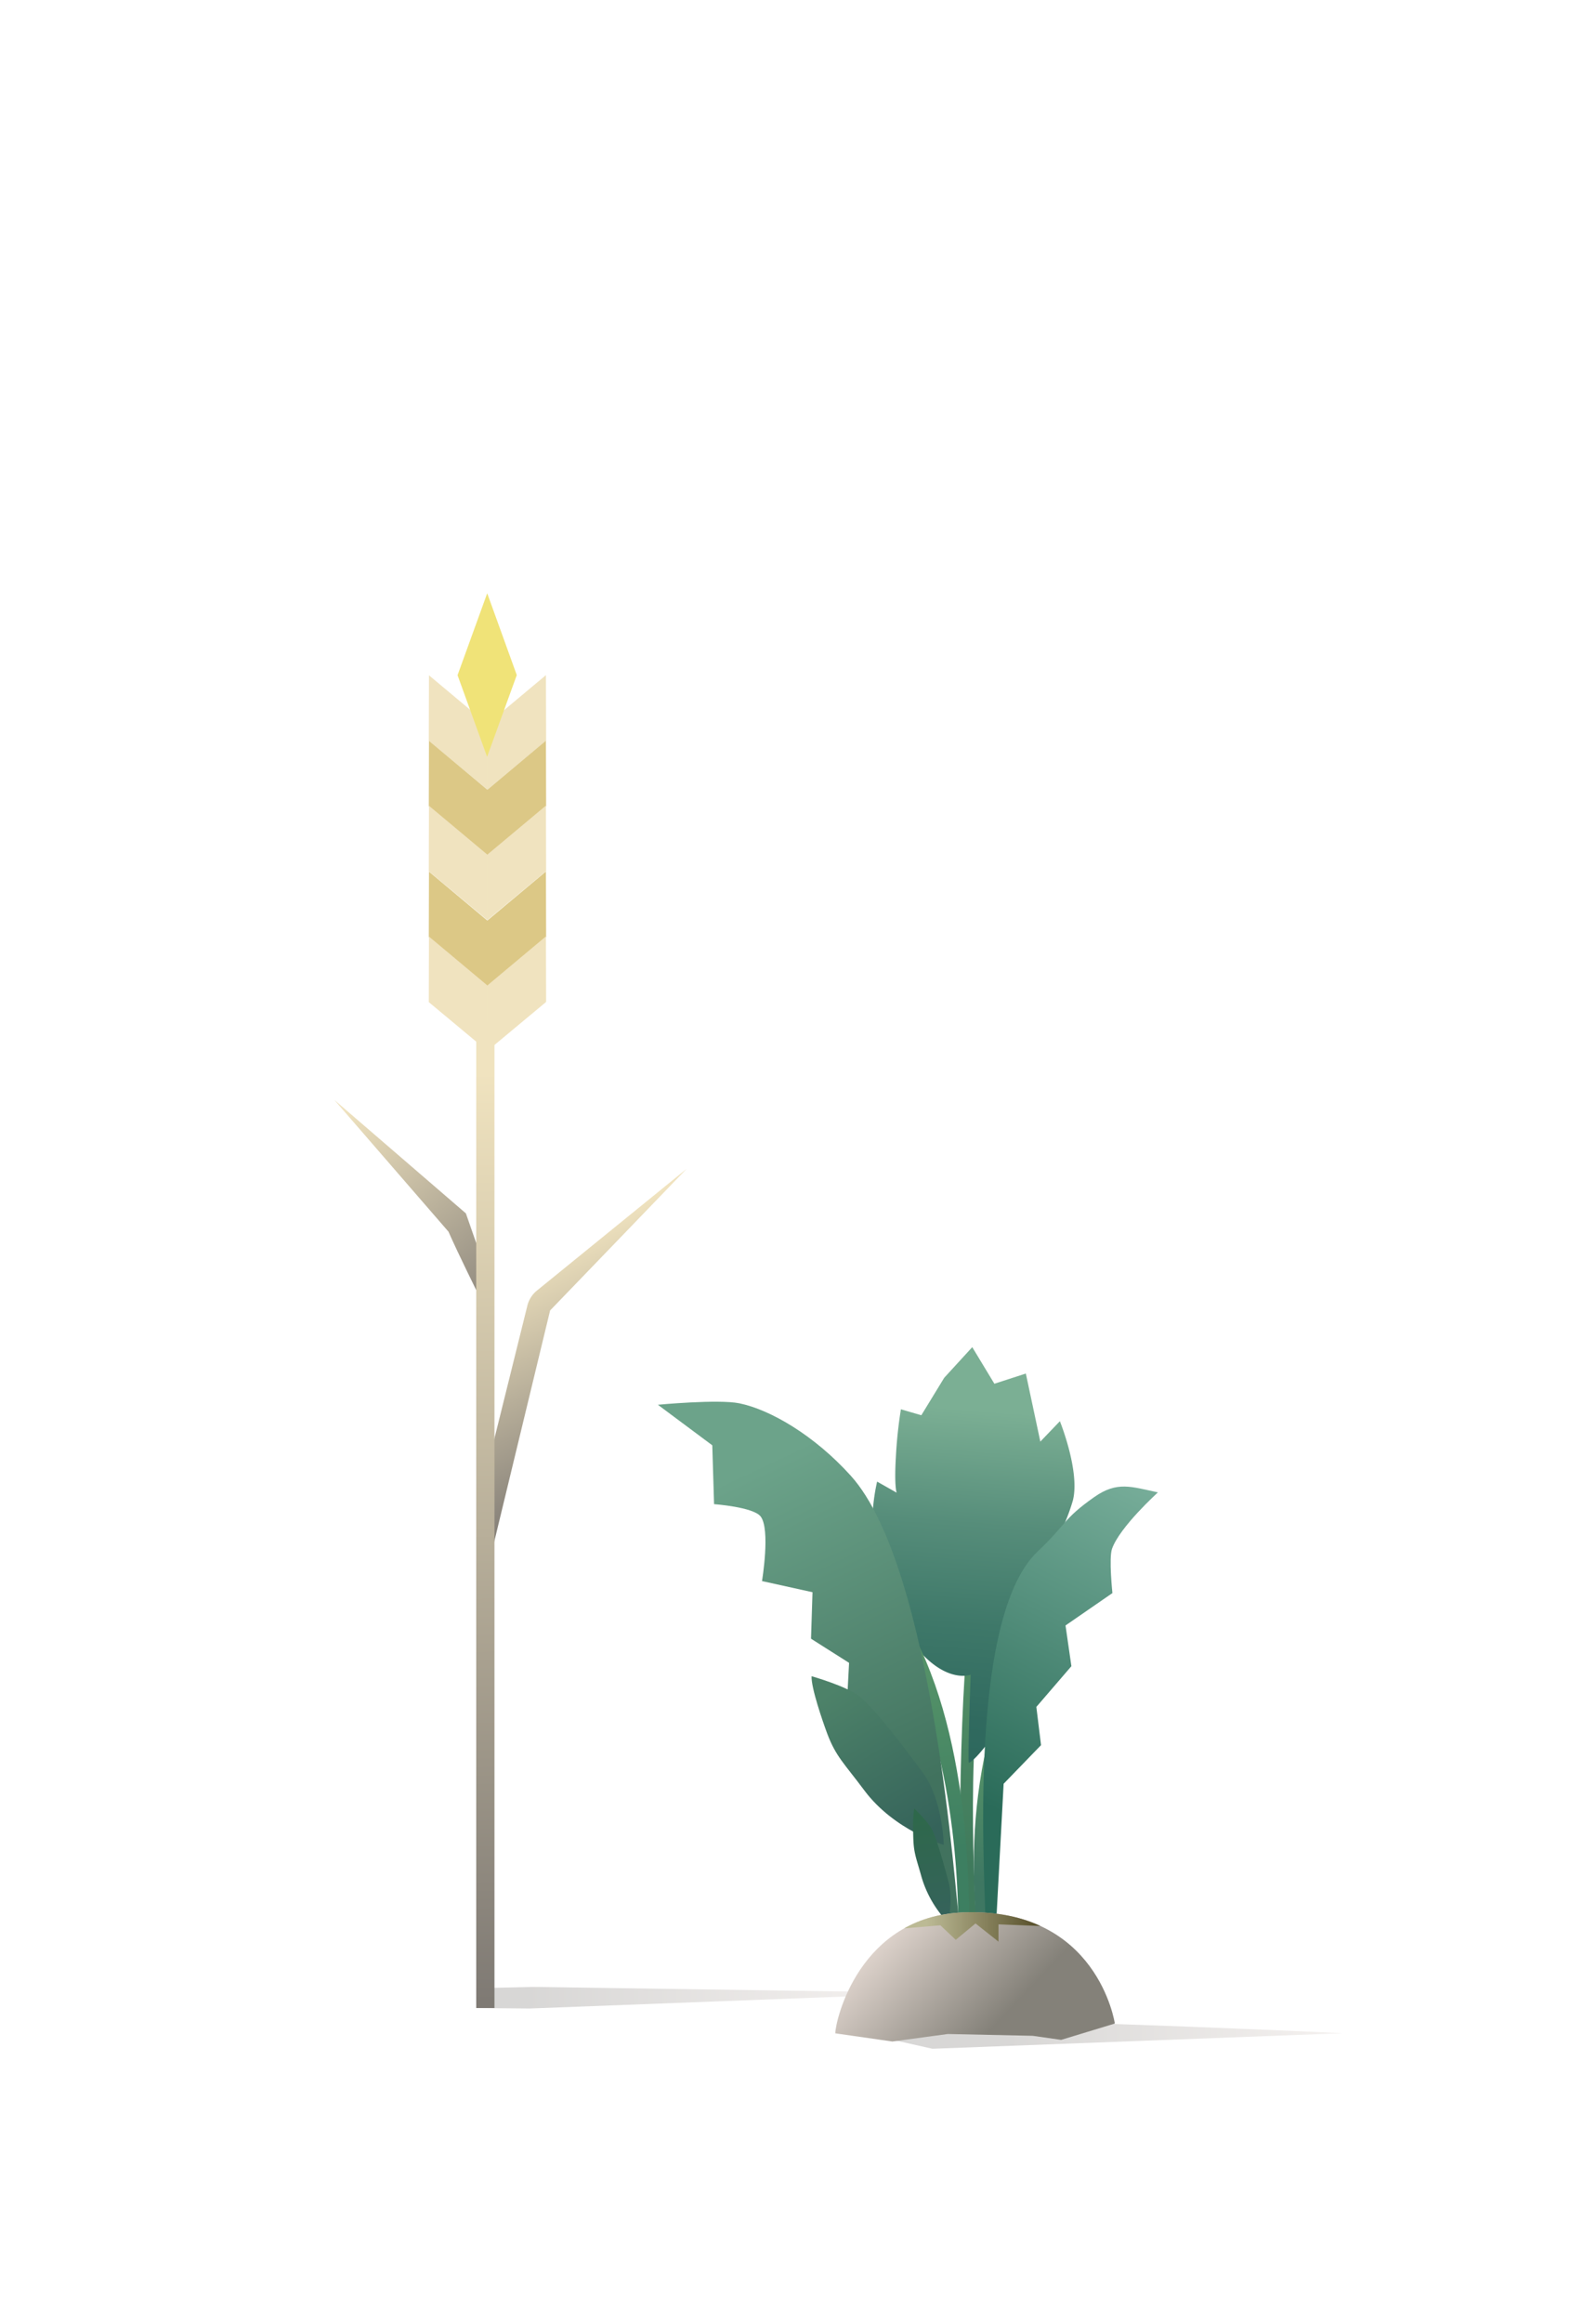 <svg xmlns="http://www.w3.org/2000/svg" xmlns:xlink="http://www.w3.org/1999/xlink" viewBox="0 0 440 640">
  <defs>
    <style>
      .cls-1 {
        fill: none;
      }

      .cls-2 {
        isolation: isolate;
      }

      .cls-10, .cls-3 {
        opacity: 0.22;
        mix-blend-mode: multiply;
      }

      .cls-3 {
        fill: url(#Unbenannter_Verlauf_7);
      }

      .cls-4 {
        fill: url(#Unbenannter_Verlauf_74);
      }

      .cls-5 {
        fill: url(#WEIZEN);
      }

      .cls-6 {
        fill: url(#WEIZEN-2);
      }

      .cls-7 {
        fill: #dcc886;
      }

      .cls-8 {
        fill: #f0e3bf;
      }

      .cls-9 {
        fill: #f0e378;
      }

      .cls-10 {
        fill: url(#Unbenannter_Verlauf_2);
      }

      .cls-11 {
        fill: url(#Unbenannter_Verlauf_118);
      }

      .cls-12 {
        fill: url(#Unbenannter_Verlauf_115);
      }

      .cls-13 {
        fill: url(#Unbenannter_Verlauf_119);
      }

      .cls-14 {
        fill: url(#Unbenannter_Verlauf_101);
      }

      .cls-15 {
        fill: url(#Unbenannter_Verlauf_114);
      }

      .cls-16 {
        fill: url(#Unbenannter_Verlauf_120);
      }

      .cls-17 {
        fill: url(#Unbenannter_Verlauf_94);
      }

      .cls-18 {
        fill: url(#Unbenannter_Verlauf_121);
      }

      .cls-19 {
        clip-path: url(#clip-path);
      }

      .cls-20 {
        fill: url(#Unbenannter_Verlauf_5);
      }

      .cls-21 {
        fill: url(#Unbenannter_Verlauf_38);
      }
    </style>
    <linearGradient id="Unbenannter_Verlauf_7" data-name="Unbenannter Verlauf 7" x1="131.29" y1="550.34" x2="259.26" y2="550.34" gradientUnits="userSpaceOnUse">
      <stop offset="0.1" stop-color="#4c4742"/>
      <stop offset="1" stop-color="#ddcdc5"/>
    </linearGradient>
    <linearGradient id="Unbenannter_Verlauf_74" data-name="Unbenannter Verlauf 74" x1="2499.44" y1="746.84" x2="2568.61" y2="700.46" gradientTransform="matrix(-0.96, -0.27, -0.27, 0.96, 2757.37, 312.32)" gradientUnits="userSpaceOnUse">
      <stop offset="0" stop-color="#7f7a74"/>
      <stop offset="0.93" stop-color="#f0e3bf"/>
    </linearGradient>
    <linearGradient id="WEIZEN" x1="713.56" y1="-22.72" x2="712.6" y2="-93.35" gradientTransform="matrix(0.91, -0.41, 0.41, 0.91, -464.11, 722.05)" gradientUnits="userSpaceOnUse">
      <stop offset="0" stop-color="#7f7a74"/>
      <stop offset="1" stop-color="#f0e3bf"/>
    </linearGradient>
    <linearGradient id="WEIZEN-2" data-name="WEIZEN" x1="135.63" y1="551.26" x2="132.14" y2="295.48" gradientTransform="matrix(1, 0, 0, 1, 0, 0)" xlink:href="#WEIZEN"/>
    <linearGradient id="Unbenannter_Verlauf_2" data-name="Unbenannter Verlauf 2" x1="246.35" y1="560.43" x2="379.47" y2="560.43" gradientUnits="userSpaceOnUse">
      <stop offset="0.23" stop-color="#4c4742"/>
      <stop offset="1" stop-color="#ddcdc5"/>
    </linearGradient>
    <linearGradient id="Unbenannter_Verlauf_118" data-name="Unbenannter Verlauf 118" x1="268.51" y1="535.14" x2="270.3" y2="418.43" gradientUnits="userSpaceOnUse">
      <stop offset="0.18" stop-color="#3f7a5c"/>
      <stop offset="0.76" stop-color="#559268"/>
    </linearGradient>
    <linearGradient id="Unbenannter_Verlauf_115" data-name="Unbenannter Verlauf 115" x1="327.48" y1="130.22" x2="310.4" y2="259.87" gradientTransform="matrix(1.13, -0.1, 0.13, 1.42, -115.03, 199.2)" gradientUnits="userSpaceOnUse">
      <stop offset="0.2" stop-color="#7baf94"/>
      <stop offset="0.22" stop-color="#77ab91"/>
      <stop offset="0.37" stop-color="#568d7a"/>
      <stop offset="0.52" stop-color="#3e7869"/>
      <stop offset="0.66" stop-color="#306a5f"/>
      <stop offset="0.77" stop-color="#2b665b"/>
    </linearGradient>
    <linearGradient id="Unbenannter_Verlauf_119" data-name="Unbenannter Verlauf 119" x1="297.91" y1="523.74" x2="320.41" y2="441.49" gradientTransform="translate(-44.4 23.03) rotate(-1.71)" gradientUnits="userSpaceOnUse">
      <stop offset="0.22" stop-color="#3e7762"/>
      <stop offset="0.62" stop-color="#559268"/>
    </linearGradient>
    <linearGradient id="Unbenannter_Verlauf_101" data-name="Unbenannter Verlauf 101" x1="255.6" y1="534.99" x2="239.53" y2="436.88" gradientUnits="userSpaceOnUse">
      <stop offset="0.24" stop-color="#3d7f61"/>
      <stop offset="0.76" stop-color="#559268"/>
    </linearGradient>
    <linearGradient id="Unbenannter_Verlauf_114" data-name="Unbenannter Verlauf 114" x1="281.19" y1="442.98" x2="377.64" y2="590.55" gradientTransform="translate(-18.44 -102.3) rotate(7.94)" gradientUnits="userSpaceOnUse">
      <stop offset="0.17" stop-color="#6ca38a"/>
      <stop offset="0.73" stop-color="#41725e"/>
    </linearGradient>
    <linearGradient id="Unbenannter_Verlauf_120" data-name="Unbenannter Verlauf 120" x1="2374.08" y1="484.29" x2="2275.71" y2="311.55" gradientTransform="matrix(-1, 0.06, 0.06, 1, 2603.24, -113.91)" gradientUnits="userSpaceOnUse">
      <stop offset="0.1" stop-color="#2a6b59"/>
      <stop offset="0.61" stop-color="#79af9b"/>
      <stop offset="0.88" stop-color="#789e8a"/>
    </linearGradient>
    <linearGradient id="Unbenannter_Verlauf_94" data-name="Unbenannter Verlauf 94" x1="381.15" y1="367.28" x2="429.91" y2="484.95" gradientTransform="translate(-221.11 130.11) rotate(-8.79)" gradientUnits="userSpaceOnUse">
      <stop offset="0.28" stop-color="#4d8269"/>
      <stop offset="0.65" stop-color="#35635a"/>
    </linearGradient>
    <linearGradient id="Unbenannter_Verlauf_121" data-name="Unbenannter Verlauf 121" x1="-620.02" y1="-64.59" x2="-571.27" y2="53.08" gradientTransform="matrix(0.44, 0.15, -0.07, 0.53, 517.92, 608.55)" gradientUnits="userSpaceOnUse">
      <stop offset="0.27" stop-color="#2e684b"/>
      <stop offset="0.65" stop-color="#35635a"/>
    </linearGradient>
    <clipPath id="clip-path">
      <path class="cls-1" d="M307.35,557.44s-4.7-32-41.67-30.62c-28.9,1.06-35.4,29.94-35.4,33.32L246,562.39l15.3-2.07,23.4.5,7.84,1.12Z"/>
    </clipPath>
    <linearGradient id="Unbenannter_Verlauf_5" data-name="Unbenannter Verlauf 5" x1="310.35" y1="600.12" x2="210" y2="505.61" gradientUnits="userSpaceOnUse">
      <stop offset="0.4" stop-color="#848179"/>
      <stop offset="0.73" stop-color="#ede1da"/>
    </linearGradient>
    <linearGradient id="Unbenannter_Verlauf_38" data-name="Unbenannter Verlauf 38" x1="290.48" y1="530.32" x2="231.08" y2="530.24" gradientUnits="userSpaceOnUse">
      <stop offset="0.05" stop-color="#524a25"/>
      <stop offset="0.59" stop-color="#bcba95"/>
    </linearGradient>
  </defs>
  <title>1204_Getreide-Zuckerrübe</title>
  <g class="cls-2">
    <g id="Ebene_1" data-name="Ebene 1">
      <g id="Weizen-3" data-name="Weizen">
        <path id="Schatten_Apfel" data-name="Schatten Apfel" class="cls-3" d="M131.29,553.17l14.72.13L259.26,549c-112.43-1.63-111.22-1.67-112.62-1.63l-13.33.3Z"/>
        <path class="cls-4" d="M133.93,350l-5.49-15.74L92.17,303l31.47,36.3c2.71,6.17,8.38,17.56,8.38,17.56Z"/>
        <path class="cls-5" d="M133.56,407.36l11.79-47.53a7.78,7.78,0,0,1,2.68-4.31L189.28,322,151.66,361,135,429.9Z"/>
        <rect class="cls-6" x="131.29" y="281.48" width="5.03" height="271.69"/>
        <g>
          <polygon class="cls-7" points="134.46 271.71 118.21 258.18 118.26 240.12 134.46 253.68 134.46 271.71"/>
          <polygon class="cls-8" points="134.46 289.59 118.21 276.06 118.26 258 134.46 271.55 134.46 289.59"/>
          <polygon class="cls-8" points="134.46 217.61 118.21 204.09 118.26 186.03 134.46 199.58 134.46 217.61"/>
          <polygon class="cls-7" points="134.46 235.68 118.21 222.15 118.26 204.09 134.46 217.64 134.46 235.68"/>
          <polygon class="cls-8" points="134.46 253.55 118.21 240.03 118.26 221.97 134.46 235.52 134.46 253.55"/>
          <polygon class="cls-7" points="134.31 271.66 150.56 258.14 150.51 240.08 134.31 253.63 134.31 271.66"/>
          <polygon class="cls-8" points="134.31 289.54 150.56 276.01 150.51 257.95 134.31 271.51 134.31 289.54"/>
          <polygon class="cls-8" points="134.31 217.57 150.56 204.04 150.51 185.98 134.31 199.53 134.31 217.57"/>
          <polygon class="cls-7" points="134.31 235.63 150.56 222.1 150.51 204.04 134.31 217.6 134.31 235.63"/>
          <polygon class="cls-8" points="134.31 253.51 150.56 239.98 150.51 221.92 134.31 235.47 134.31 253.51"/>
          <path class="cls-9" d="M134.29,208.49S126.15,186,126.14,186s8.18-22.57,8.18-22.57l8.15,22.54Z"/>
        </g>
      </g>
      <g id="_04_Weizen_Zuckerrübe" data-name="04_Weizen_Zuckerrübe">
        <g id="Zuckerrübe">
          <path id="Schatten_Apfel-2" data-name="Schatten Apfel" class="cls-10" d="M237.2,559.94l19.87,4.45,113.25-4.29s-77.77-3.63-112.62-3.63l-13.32.3Z"/>
          <path class="cls-11" d="M274.65,418.92l-3.26-.48-5,36.59c-2.64,33.58-1.58,81-1.55,82.05l4.77-.19c-.14-4.46-3.54-43.79.88-79.13Z"/>
          <path class="cls-12" d="M298.9,425.68c-1.9.89-10.34,3-9.2,1.22a54,54,0,0,0,6.09-13.59c2-8-3.59-21.8-3.59-21.8l-5.39,5.62-4-18.75-8.67,2.81-6.1-10.08-7.73,8.44L254,389.87l-5.63-1.64a122.47,122.47,0,0,0-1.4,13.36c-.46,8,.23,9.61.23,9.61l-5.39-3.05a52.72,52.72,0,0,0,4.67,36.05c10.86,21.12,21.11,17.16,21.11,17.16s-.86,24.45-.46,24.26c4.22-2,17.34-23.25,24.14-34.34,6.14-10,9.54-18.12,10.57-23.34a2.07,2.07,0,0,0-2.93-2.26Z"/>
          <path class="cls-13" d="M305.18,419l-14.46,14.67-.1.17c-28.35,50.27-21.52,85.65-21.16,103.49l3.28.46c-1.33-37-.36-64.48,20-100.69L307.89,421Z"/>
          <path class="cls-14" d="M267.12,536.6c.23-13.59.85-60.45-18.05-91.18l-24.58-28.94-3.8,2.88,25.56,32c18.13,29.54,18.29,74.42,17.82,85.67Z"/>
          <path class="cls-15" d="M264.39,528.69c-.91-4.93-6.8-96.74-29.86-122.18-10-11.08-22.15-18.18-30.7-19.93-5.84-1.18-22.46.4-22.46.4l15,11.17.49,16.21s10.78.78,12.83,3.38c2.76,3.5.39,17.81.39,17.81L224,438.62l-.41,12.81,10.49,6.65-.42,8,10.66,9.33S257.74,508,261,528.87C262.13,535.92,264.39,528.69,264.39,528.69Z"/>
          <path class="cls-16" d="M271.57,529.57c.72-3.8-6.09-82.82,14.53-102.2,7.82-7.34,6.88-8.88,15.63-15,6.25-4.38,10.16-2.81,17.5-1.25,0,0-10.53,9.51-12.66,15.54-.91,2.57.11,12.2.11,12.2l-12.93,8.92L295.37,459l-9.66,11.22L287,480.75l-10.31,10.64-2,37.24Z"/>
          <path class="cls-17" d="M236.93,467.31c-3.45-2.79-13.19-5.55-13.19-5.55-.13,3.2,3,12.29,4.36,15.93,2.39,6.27,4.64,8.09,10.18,15.52,8.3,11.12,21.84,15,21.84,15l.07-.06s-.29-12.36-5.76-19.79S241.21,470.77,236.93,467.31Z"/>
          <path class="cls-18" d="M256.93,504c-1.1-2.18-4.85-5.77-4.85-5.77-.48,1.56-.36,6.79-.26,8.92.19,3.66.9,5.08,2.26,10a30.42,30.42,0,0,0,7.26,12.45h0s1.5-6.22.17-11.17S258.28,506.65,256.93,504Z"/>
          <g class="cls-19">
            <path class="cls-20" d="M319.76,571.72s-5.84-50.47-51.75-48.34c-35.87,1.67-44,47.27-44,52.6l20.59,4.27,8.35-6.4,38.67,3.2,9.74,1.77Z"/>
            <polygon class="cls-21" points="262.53 525.72 247.72 531.36 259.25 530.38 263.49 534.38 268.94 529.87 275.27 534.88 275.27 530.12 288.97 530.65 276.98 525.72 262.53 525.72"/>
          </g>
        </g>
      </g>
    </g>
  </g>
</svg>
